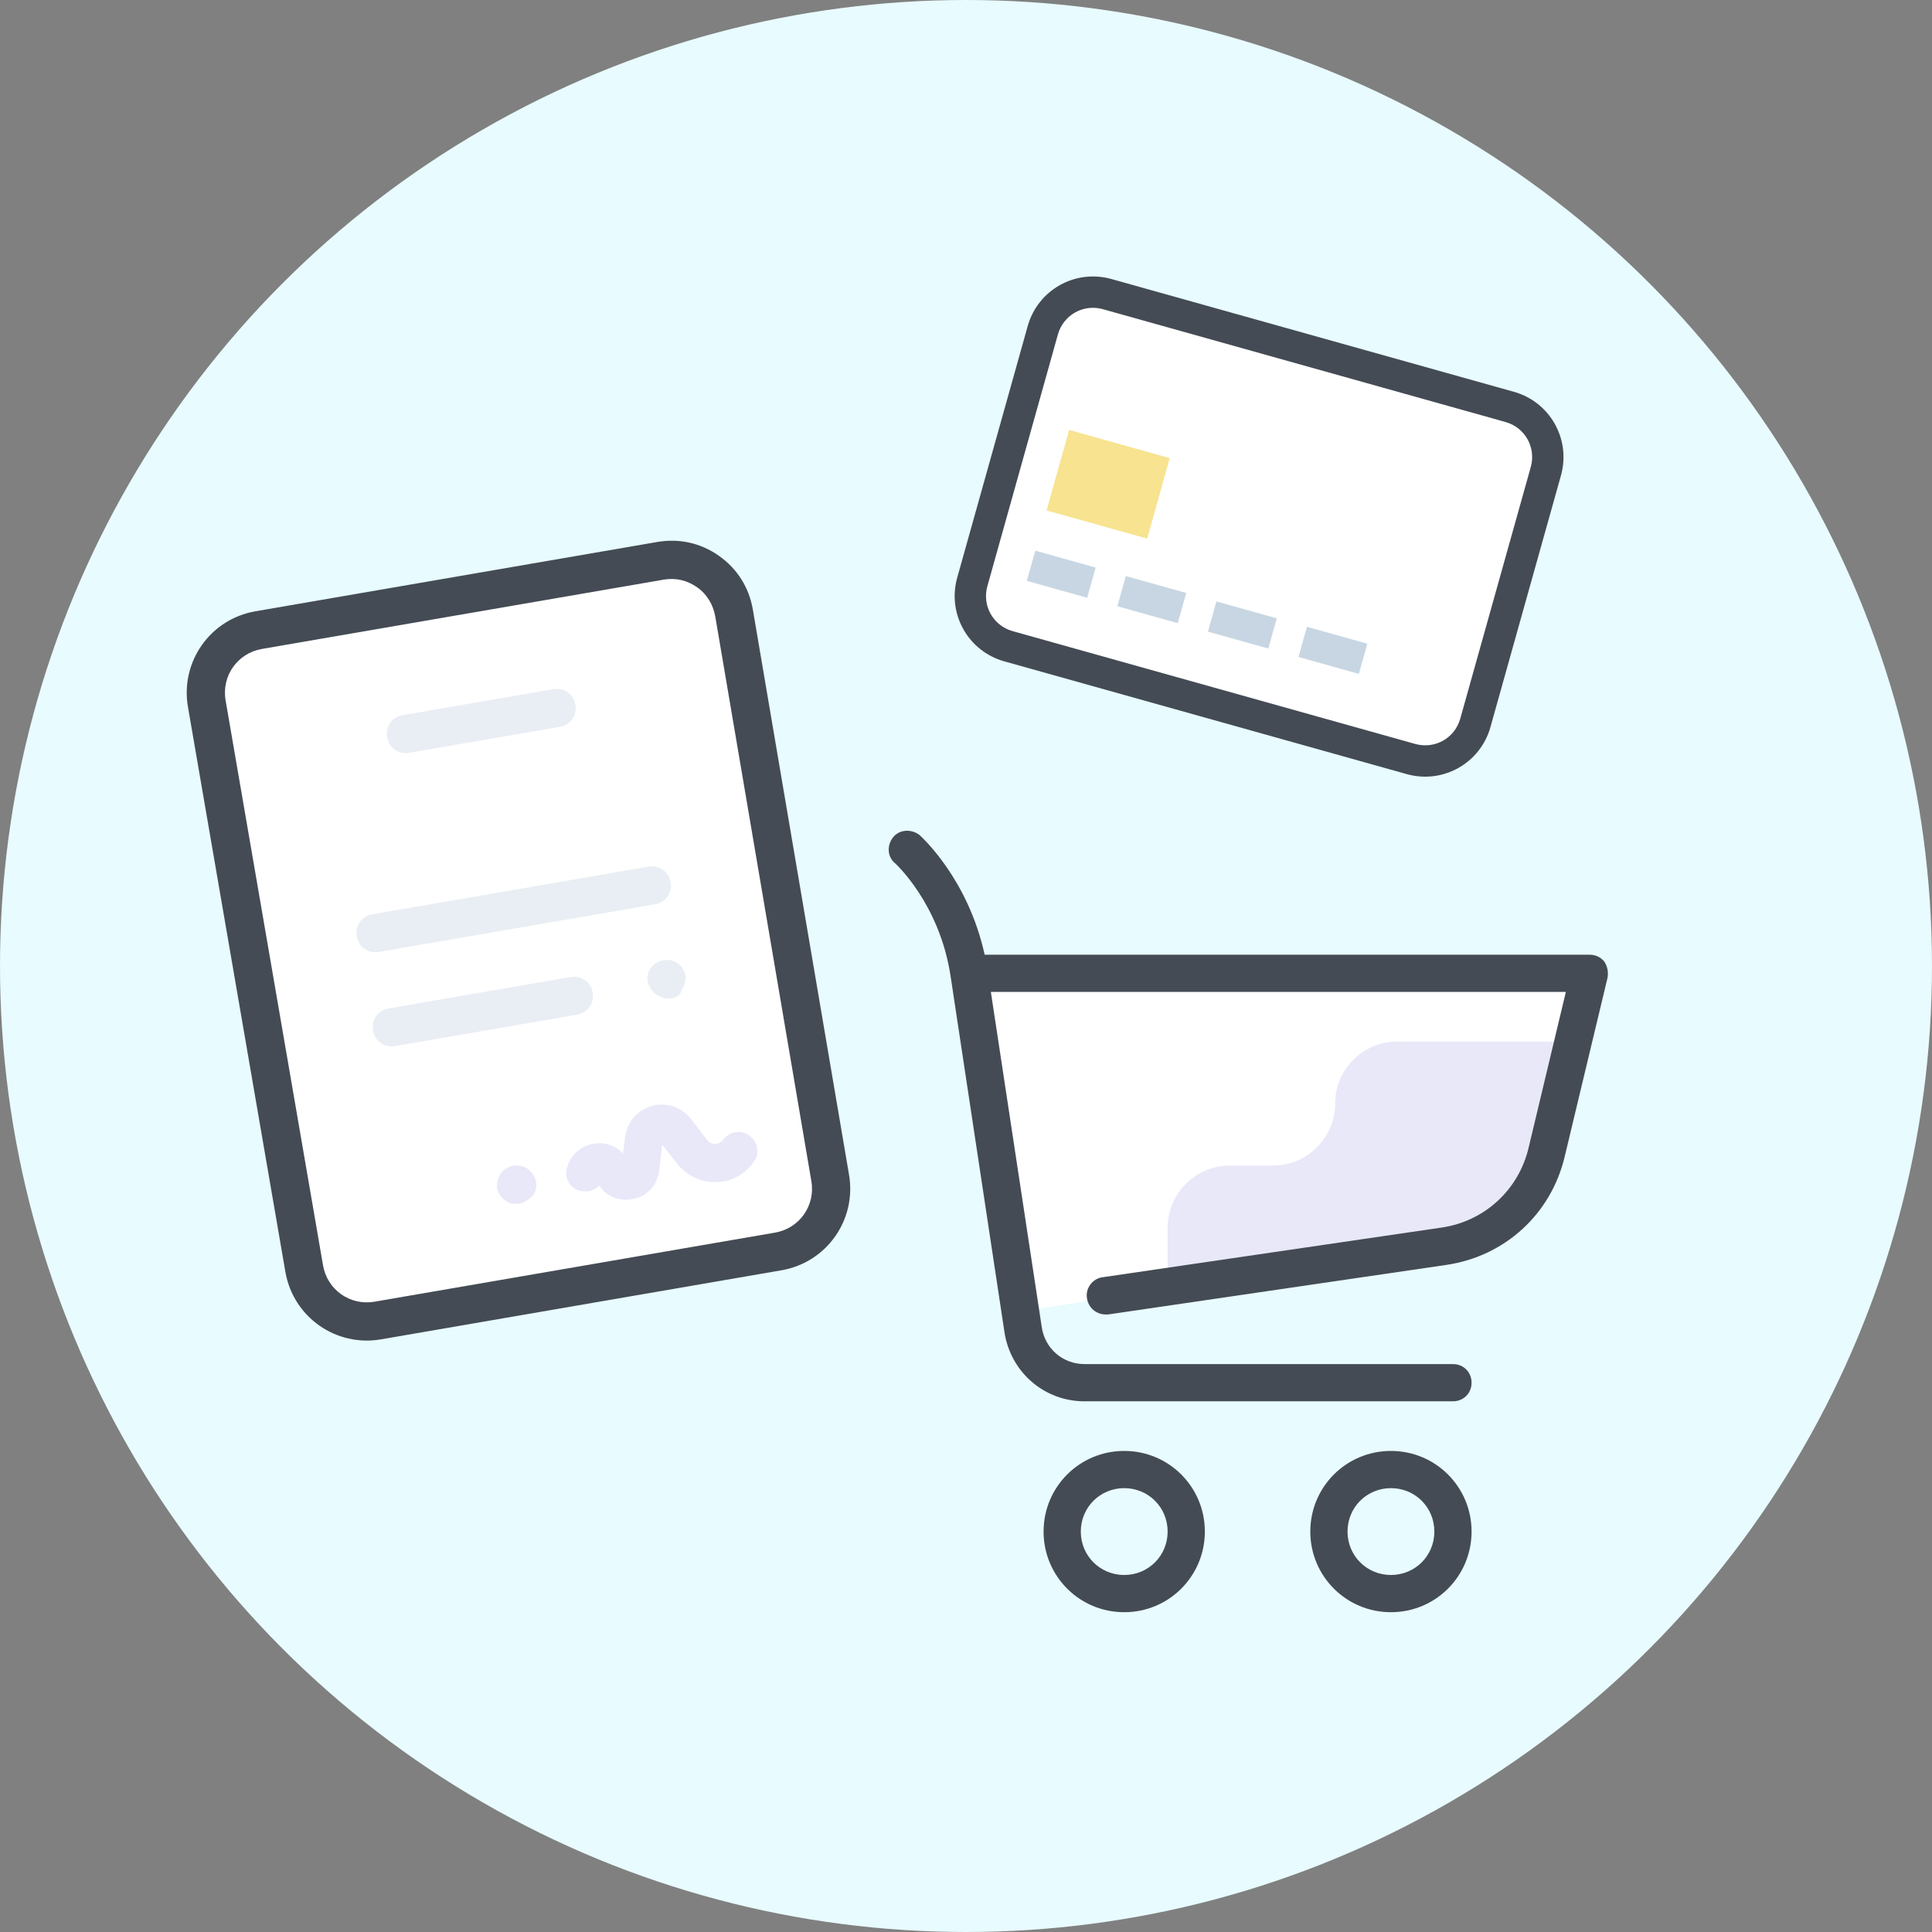 <svg width="200" height="200" viewBox="0 0 200 200" fill="none" xmlns="http://www.w3.org/2000/svg">
<rect x="0" y="0" width="200" height="200" fill="#808080" stroke="none"/>
<circle cx="100" cy="100" r="100" fill="#E8FBFF"/>
<path d="M146.063 78.574L104.401 66.9C101.537 66.098 99.85 63.098 100.653 60.233L107.949 34.195C108.752 31.331 111.752 29.644 114.616 30.447L156.277 42.12C159.142 42.923 160.829 45.923 160.026 48.787L152.73 74.826C151.927 77.69 148.927 79.377 146.063 78.574Z" fill="white"/>
<path d="M110.676 44.507L121.091 47.426L118.757 55.758L108.341 52.84L110.676 44.507Z" fill="#F8E390"/>
<path d="M107.174 57.006L113.423 58.757L112.548 61.882L106.298 60.13L107.174 57.006ZM116.548 59.632L122.797 61.383L121.922 64.508L115.672 62.757L116.548 59.632ZM125.922 62.259L132.171 64.01L131.295 67.135L125.046 65.384L125.922 62.259ZM135.296 64.886L141.545 66.637L140.669 69.761L134.42 68.01L135.296 64.886Z" fill="#C7D6E2"/>
<path d="M145.625 80.136L103.964 68.463C100.214 67.412 98.04 63.545 99.091 59.796L106.387 33.757C107.437 30.008 111.304 27.834 115.054 28.884L156.715 40.558C160.465 41.609 162.639 45.475 161.588 49.225L154.292 75.263C153.242 79.013 149.375 81.187 145.625 80.136ZM114.178 32.009C112.147 31.44 110.08 32.602 109.511 34.633L102.215 60.671C101.646 62.702 102.808 64.769 104.839 65.338L146.501 77.012C148.532 77.581 150.599 76.419 151.168 74.388L158.464 48.349C159.033 46.318 157.871 44.252 155.84 43.683L114.178 32.009Z" fill="#444B54"/>
<path d="M68.367 58.056L26.783 65.228C23.209 65.844 20.79 69.272 21.406 72.846L31.491 131.323C32.108 134.897 35.536 137.316 39.109 136.7L80.693 129.528C84.266 128.912 86.686 125.484 86.07 121.91L75.985 63.433C75.368 59.86 71.94 57.44 68.367 58.056Z" fill="white"/>
<path d="M53.75 124.607C53.231 124.697 52.677 124.591 52.285 124.258C51.828 123.935 51.555 123.514 51.465 122.994C51.443 122.864 51.42 122.734 51.463 122.593C51.44 122.463 51.483 122.322 51.526 122.181C51.568 122.04 51.611 121.898 51.664 121.822C51.707 121.681 51.761 121.605 51.868 121.452C52.46 120.614 53.759 120.39 54.597 120.982C54.673 121.036 54.826 121.143 54.913 121.262C55.001 121.381 55.077 121.434 55.164 121.553C55.251 121.672 55.274 121.802 55.361 121.921C55.384 122.051 55.471 122.169 55.493 122.299C55.583 122.819 55.478 123.372 55.144 123.765C54.745 124.168 54.27 124.517 53.75 124.607ZM65.379 124.14C64.079 124.365 62.786 123.852 62.065 122.772L62.054 122.707C61.547 123.262 60.779 123.462 60.008 123.26C58.955 122.973 58.364 121.871 58.715 120.807C59.098 119.536 60.145 118.62 61.444 118.396C62.614 118.194 63.754 118.6 64.496 119.408L64.724 117.63C64.933 116.122 66.053 114.858 67.525 114.47C68.997 114.083 70.561 114.616 71.499 115.792L73.225 118.037C73.487 118.393 73.823 118.402 74.029 118.433C74.224 118.4 74.549 118.344 74.829 118.028C75.474 117.114 76.709 116.901 77.558 117.557C78.472 118.202 78.685 119.437 78.028 120.286C77.114 121.581 75.71 122.359 74.105 122.368C72.501 122.377 71.045 121.691 70.095 120.45L68.555 118.508L68.224 121.241C68.058 122.608 67.057 123.784 65.704 124.084C65.574 124.107 65.509 124.118 65.379 124.14Z" fill="#E8E8F9"/>
<path d="M67.808 93.613L39.219 98.543C38.115 98.734 37.124 98.035 36.934 96.93C36.743 95.826 37.443 94.835 38.547 94.645L67.136 89.714C68.24 89.524 69.231 90.223 69.421 91.328C69.612 92.432 68.913 93.422 67.808 93.613ZM57.949 75.241L42.355 77.93C41.251 78.121 40.26 77.422 40.07 76.317C39.879 75.213 40.578 74.222 41.683 74.032L57.277 71.343C58.381 71.152 59.372 71.851 59.562 72.956C59.753 74.06 59.054 75.051 57.949 75.241ZM59.743 105.04L40.9 108.29C39.796 108.48 38.805 107.781 38.615 106.677C38.424 105.572 39.123 104.582 40.228 104.391L59.071 101.141C60.175 100.951 61.165 101.65 61.356 102.755C61.546 103.859 60.847 104.849 59.743 105.04ZM69.489 103.359C69.359 103.381 69.229 103.404 69.088 103.361C68.958 103.384 68.817 103.341 68.676 103.299C68.535 103.256 68.458 103.202 68.317 103.16C68.176 103.117 68.1 103.063 67.948 102.956C67.871 102.902 67.719 102.795 67.632 102.676C67.544 102.557 67.468 102.503 67.381 102.385C67.293 102.266 67.271 102.136 67.183 102.017C67.161 101.887 67.074 101.768 67.051 101.638C66.962 101.119 67.067 100.565 67.401 100.173C67.992 99.335 69.292 99.111 70.13 99.703C70.587 100.025 70.86 100.446 70.95 100.966C70.972 101.096 70.995 101.226 70.952 101.367C70.974 101.497 70.932 101.638 70.889 101.779C70.847 101.921 70.804 102.062 70.75 102.138C70.708 102.279 70.654 102.355 70.546 102.508C70.495 102.985 70.009 103.269 69.489 103.359Z" fill="#E9EEF4"/>
<path d="M68.03 56.107L26.447 63.279C21.768 64.085 18.65 68.504 19.457 73.182L29.542 131.659C30.349 136.337 34.767 139.456 39.445 138.649L80.899 131.5C85.577 130.693 88.696 126.274 87.889 121.596L77.934 63.097C77.542 60.823 76.338 58.889 74.434 57.545C72.529 56.201 70.305 55.715 68.03 56.107ZM83.991 122.269C84.428 124.803 82.761 127.164 80.227 127.601L38.773 134.751C36.239 135.188 33.877 133.521 33.44 130.987L23.355 72.51C22.918 69.976 24.585 67.614 27.119 67.177L68.703 60.005C69.937 59.792 71.12 60.057 72.187 60.809C73.177 61.508 73.834 62.6 74.047 63.834L83.991 122.269Z" fill="#444B54"/>
<path d="M100.326 100.757C123.891 100.757 140.972 100.757 164.537 100.757L160.107 119.25C158.887 124.387 154.713 128.239 149.512 129.01L105.655 135.752L100.326 100.757Z" fill="white"/>
<path d="M138.211 114.241C138.211 117.773 135.321 120.663 131.789 120.663H127.295C123.763 120.663 120.873 123.552 120.873 127.084V133.184L149.512 129.01C154.713 128.24 158.951 124.387 160.107 119.25L162.354 107.82H144.632C141.1 107.82 138.211 110.71 138.211 114.241Z" fill="#E8E8F9"/>
<path d="M166.078 99.537C165.693 99.088 165.179 98.831 164.537 98.831H101.931C100.197 90.933 95.382 86.63 95.189 86.438C94.354 85.796 93.134 85.86 92.492 86.63C91.786 87.465 91.85 88.685 92.62 89.327C92.685 89.391 97.244 93.501 98.399 101.014L103.986 137.935C104.628 142.045 108.095 145.063 112.269 145.063H150.411C151.502 145.063 152.337 144.228 152.337 143.137C152.337 142.045 151.502 141.21 150.411 141.21H112.269C110.022 141.21 108.16 139.605 107.838 137.357L102.573 102.683H162.097L158.244 118.8C157.217 123.167 153.685 126.442 149.191 127.084L114.131 132.221C113.104 132.349 112.333 133.376 112.526 134.404C112.654 135.367 113.489 136.073 114.452 136.073C114.516 136.073 114.645 136.073 114.709 136.073L149.769 130.936C155.804 130.037 160.556 125.671 161.969 119.764L166.399 101.271C166.528 100.629 166.399 100.051 166.078 99.537Z" fill="#444B54"/>
<path d="M116.379 166.895C111.755 166.895 108.031 163.17 108.031 158.547C108.031 153.924 111.755 150.2 116.379 150.2C121.002 150.2 124.726 153.924 124.726 158.547C124.726 163.17 121.002 166.895 116.379 166.895ZM116.379 154.052C113.874 154.052 111.884 156.043 111.884 158.547C111.884 161.051 113.874 163.042 116.379 163.042C118.883 163.042 120.873 161.051 120.873 158.547C120.873 156.043 118.883 154.052 116.379 154.052Z" fill="#444B54"/>
<path d="M143.99 166.895C139.366 166.895 135.642 163.17 135.642 158.547C135.642 153.924 139.366 150.2 143.99 150.2C148.613 150.2 152.337 153.924 152.337 158.547C152.337 163.17 148.613 166.895 143.99 166.895ZM143.99 154.052C141.485 154.052 139.495 156.043 139.495 158.547C139.495 161.051 141.485 163.042 143.99 163.042C146.494 163.042 148.484 161.051 148.484 158.547C148.484 156.043 146.494 154.052 143.99 154.052Z" fill="#444B54"/>
</svg>

